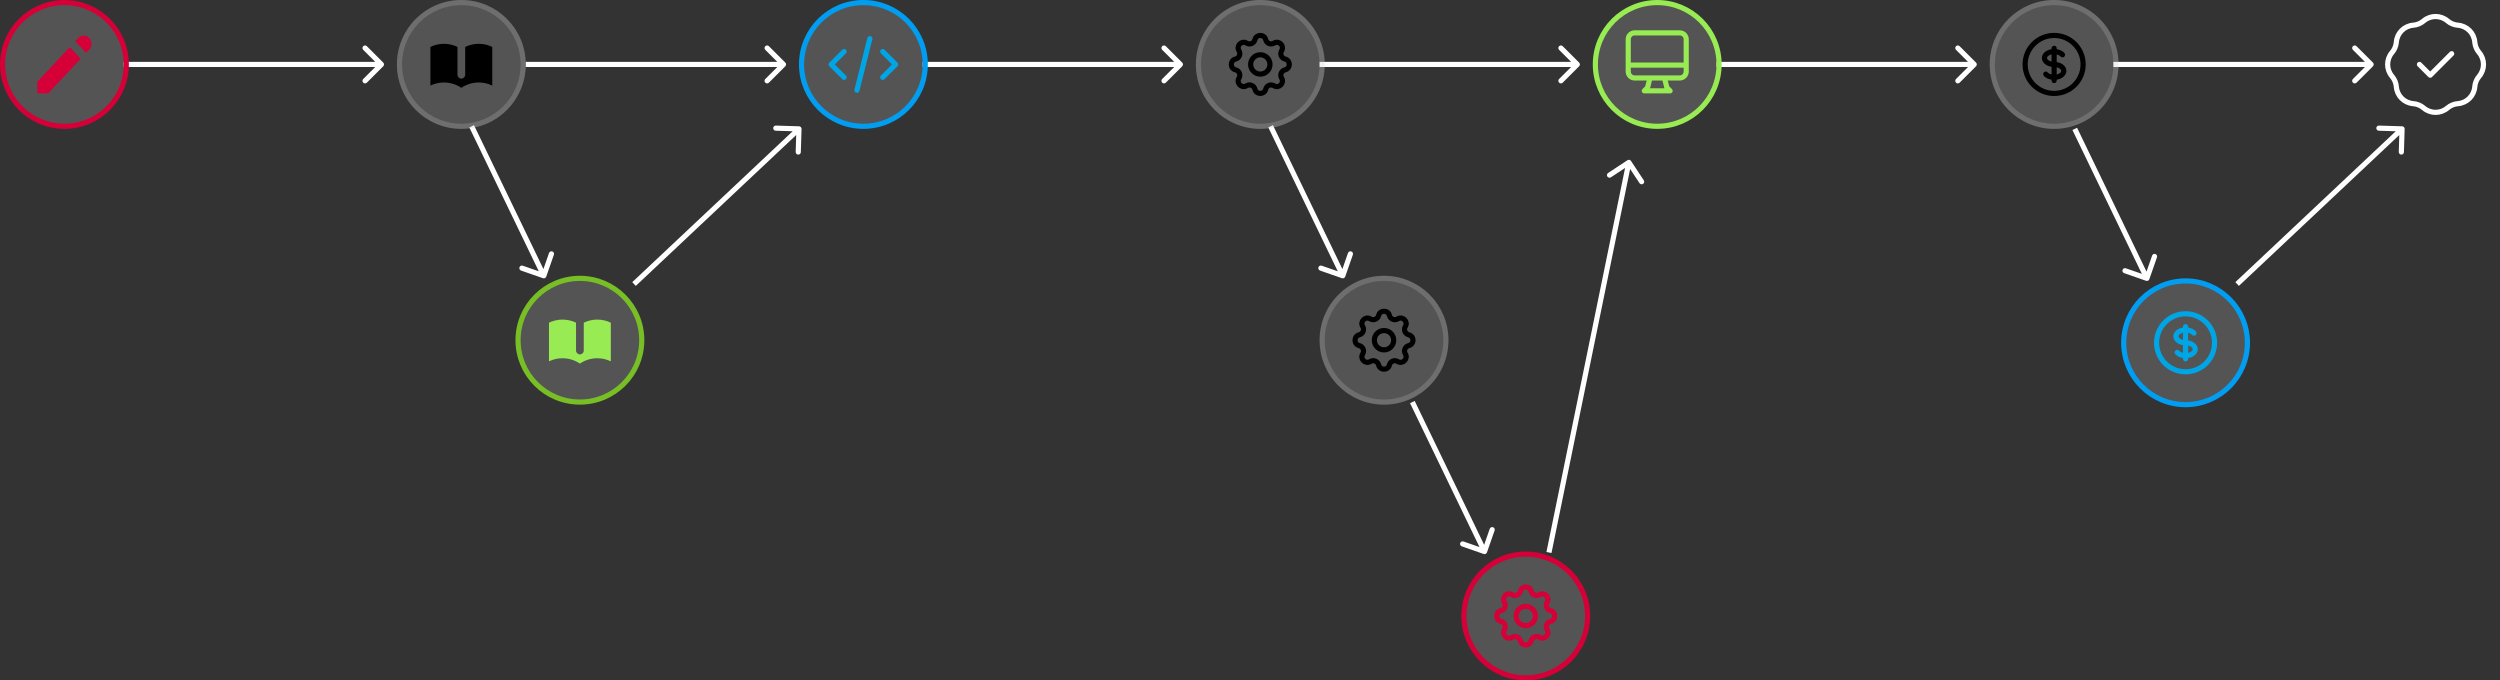 <svg width="970" height="264" viewBox="0 0 970 264" fill="none" xmlns="http://www.w3.org/2000/svg">
<rect x="0" y="0" width="970" height="264" fill="#333333" stroke="none"/>
<path d="M148.707 25.707C149.098 25.317 149.098 24.683 148.707 24.293L142.343 17.929C141.953 17.538 141.319 17.538 140.929 17.929C140.538 18.32 140.538 18.953 140.929 19.343L146.586 25L140.929 30.657C140.538 31.047 140.538 31.68 140.929 32.071C141.319 32.462 141.953 32.462 142.343 32.071L148.707 25.707ZM48 26H148V24H48V26Z" fill="white"/>
<path d="M458.707 25.707C459.098 25.317 459.098 24.683 458.707 24.293L452.343 17.929C451.953 17.538 451.319 17.538 450.929 17.929C450.538 18.32 450.538 18.953 450.929 19.343L456.586 25L450.929 30.657C450.538 31.047 450.538 31.68 450.929 32.071C451.319 32.462 451.953 32.462 452.343 32.071L458.707 25.707ZM358 26H458V24H358V26Z" fill="white"/>
<path d="M612.707 25.707C613.098 25.317 613.098 24.683 612.707 24.293L606.343 17.929C605.953 17.538 605.319 17.538 604.929 17.929C604.538 18.32 604.538 18.953 604.929 19.343L610.586 25L604.929 30.657C604.538 31.047 604.538 31.68 604.929 32.071C605.319 32.462 605.953 32.462 606.343 32.071L612.707 25.707ZM512 26H612V24H512V26Z" fill="white"/>
<path d="M766.707 25.707C767.098 25.317 767.098 24.683 766.707 24.293L760.343 17.929C759.953 17.538 759.319 17.538 758.929 17.929C758.538 18.32 758.538 18.953 758.929 19.343L764.586 25L758.929 30.657C758.538 31.047 758.538 31.68 758.929 32.071C759.319 32.462 759.953 32.462 760.343 32.071L766.707 25.707ZM666 26H766V24H666V26Z" fill="white"/>
<path d="M920.707 25.707C921.098 25.317 921.098 24.683 920.707 24.293L914.343 17.929C913.953 17.538 913.319 17.538 912.929 17.929C912.538 18.32 912.538 18.953 912.929 19.343L918.586 25L912.929 30.657C912.538 31.047 912.538 31.68 912.929 32.071C913.319 32.462 913.953 32.462 914.343 32.071L920.707 25.707ZM820 26H920V24H820V26Z" fill="white"/>
<path d="M304.707 25.707C305.098 25.317 305.098 24.683 304.707 24.293L298.343 17.929C297.953 17.538 297.319 17.538 296.929 17.929C296.538 18.32 296.538 18.953 296.929 19.343L302.586 25L296.929 30.657C296.538 31.047 296.538 31.68 296.929 32.071C297.319 32.462 297.953 32.462 298.343 32.071L304.707 25.707ZM204 26H304V24H204V26Z" fill="white"/>
<path d="M520.671 107.944C521.192 108.126 521.762 107.851 521.944 107.329L524.909 98.832C525.09 98.31 524.815 97.74 524.294 97.558C523.772 97.376 523.202 97.651 523.02 98.173L520.385 105.726L512.832 103.091C512.31 102.91 511.74 103.185 511.558 103.706C511.376 104.228 511.651 104.798 512.173 104.98L520.671 107.944ZM492.099 49.435L520.099 107.435L521.901 106.565L493.901 48.565L492.099 49.435Z" fill="white"/>
<path d="M832.671 108.944C833.192 109.126 833.762 108.851 833.944 108.329L836.909 99.832C837.09 99.31 836.815 98.74 836.294 98.558C835.772 98.376 835.202 98.651 835.02 99.173L832.385 106.726L824.832 104.091C824.31 103.91 823.74 104.185 823.558 104.706C823.376 105.228 823.651 105.798 824.173 105.98L832.671 108.944ZM804.099 50.435L832.099 108.435L833.901 107.565L805.901 49.565L804.099 50.435Z" fill="white"/>
<path d="M210.671 107.944C211.192 108.126 211.762 107.851 211.944 107.329L214.909 98.832C215.09 98.31 214.815 97.74 214.294 97.558C213.772 97.376 213.202 97.651 213.02 98.173L210.385 105.726L202.832 103.091C202.31 102.91 201.74 103.185 201.558 103.706C201.376 104.228 201.651 104.798 202.173 104.98L210.671 107.944ZM182.099 49.435L210.099 107.435L211.901 106.565L183.901 48.565L182.099 49.435Z" fill="white"/>
<path d="M632.835 62.449C632.53 61.988 631.91 61.861 631.449 62.166L623.938 67.123C623.477 67.427 623.35 68.048 623.654 68.509C623.958 68.97 624.579 69.097 625.039 68.793L631.716 64.386L636.123 71.062C636.427 71.523 637.048 71.65 637.509 71.346C637.97 71.042 638.097 70.422 637.792 69.961L632.835 62.449ZM601.98 214.568L632.98 63.201L631.02 62.8L600.02 214.167L601.98 214.568Z" fill="white"/>
<path d="M575.671 214.944C576.192 215.126 576.762 214.851 576.944 214.329L579.909 205.832C580.09 205.31 579.815 204.74 579.294 204.558C578.772 204.376 578.202 204.651 578.02 205.173L575.385 212.726L567.832 210.091C567.31 209.91 566.74 210.185 566.558 210.706C566.376 211.228 566.651 211.798 567.173 211.98L575.671 214.944ZM547.099 156.435L575.099 214.435L576.901 213.565L548.901 155.565L547.099 156.435Z" fill="white"/>
<path d="M311 50.03C311.016 49.478 310.583 49.017 310.031 49L301.035 48.725C300.483 48.708 300.022 49.142 300.005 49.694C299.988 50.246 300.422 50.708 300.974 50.724L308.97 50.969L308.725 58.965C308.709 59.517 309.142 59.978 309.694 59.995C310.246 60.012 310.708 59.578 310.725 59.026L311 50.03ZM246.685 110.932L310.685 50.728L309.315 49.271L245.315 109.475L246.685 110.932Z" fill="white"/>
<path d="M933 50.03C933.016 49.478 932.583 49.017 932.031 49L923.035 48.725C922.483 48.708 922.022 49.142 922.005 49.694C921.988 50.246 922.422 50.708 922.974 50.724L930.97 50.969L930.725 58.965C930.709 59.517 931.142 59.978 931.694 59.995C932.246 60.012 932.708 59.578 932.725 59.026L933 50.03ZM868.685 110.932L932.685 50.728L931.315 49.271L867.315 109.475L868.685 110.932Z" fill="white"/>
<circle cx="25" cy="25" r="24" fill="#D9D9D9" fill-opacity="0.2" stroke="#D50037" stroke-width="2"/>
<circle cx="335" cy="25" r="24" fill="#D9D9D9" fill-opacity="0.2" stroke="#009DF1" stroke-width="2"/>
<circle cx="489" cy="25" r="25" fill="#D9D9D9" fill-opacity="0.2"/>
<circle cx="489" cy="25" r="24" stroke="#D9D9D9" stroke-opacity="0.2" stroke-width="2"/>
<circle cx="537" cy="132" r="25" fill="#D9D9D9" fill-opacity="0.2"/>
<circle cx="537" cy="132" r="24" stroke="#D9D9D9" stroke-opacity="0.2" stroke-width="2"/>
<circle cx="848" cy="133" r="24" fill="#D9D9D9" fill-opacity="0.2" stroke="#009DF1" stroke-width="2"/>
<circle cx="592" cy="239" r="24" fill="#D9D9D9" fill-opacity="0.2" stroke="#D50037" stroke-width="2"/>
<circle cx="643" cy="25" r="24" fill="#D9D9D9" fill-opacity="0.2" stroke="#98EB52" stroke-width="2"/>
<circle cx="797" cy="25" r="25" fill="#D9D9D9" fill-opacity="0.2"/>
<circle cx="797" cy="25" r="24" stroke="#D9D9D9" stroke-opacity="0.2" stroke-width="2"/>
<circle cx="179" cy="25" r="25" fill="#D9D9D9" fill-opacity="0.2"/>
<circle cx="179" cy="25" r="24" stroke="#D9D9D9" stroke-opacity="0.2" stroke-width="2"/>
<circle cx="225" cy="132" r="24" fill="#D9D9D9" fill-opacity="0.2" stroke="#78BF26" stroke-width="2"/>
<path d="M30.379 14.737C31.55 13.487 33.45 13.487 34.621 14.737C35.793 15.987 35.793 18.013 34.621 19.262L33.432 20.531L29.189 16.006L30.379 14.737Z" fill="#D50037"/>
<path d="M27.068 18.268L14.5 31.674V36.2H18.743L31.311 22.794L27.068 18.268Z" fill="#D50037"/>
<path d="M938.75 25L942.917 29.167L951.25 20.833M936.322 9.785C937.817 9.666 939.236 9.078 940.378 8.106C943.041 5.836 946.959 5.836 949.622 8.106C950.764 9.078 952.183 9.666 953.678 9.785C957.166 10.064 959.936 12.834 960.214 16.322C960.334 17.817 960.922 19.236 961.894 20.378C964.164 23.041 964.164 26.959 961.894 29.622C960.922 30.764 960.334 32.183 960.214 33.678C959.936 37.166 957.166 39.936 953.678 40.215C952.183 40.334 950.764 40.922 949.622 41.894C946.959 44.164 943.041 44.164 940.378 41.894C939.236 40.922 937.817 40.334 936.322 40.215C932.834 39.936 930.064 37.166 929.785 33.678C929.666 32.183 929.078 30.764 928.106 29.622C925.836 26.959 925.836 23.041 928.106 20.378C929.078 19.236 929.666 17.817 929.785 16.322C930.064 12.834 932.834 10.064 936.322 9.785Z" stroke="white" stroke-width="2" stroke-linecap="round" stroke-linejoin="round"/>
<path d="M177.5 18.206C175.914 17.434 174.133 17 172.25 17C170.367 17 168.586 17.434 167 18.206V33.206C168.586 32.434 170.367 32 172.25 32C174.753 32 177.077 32.766 179 34.077C180.923 32.766 183.247 32 185.75 32C187.633 32 189.414 32.434 191 33.206V18.206C189.414 17.434 187.633 17 185.75 17C183.867 17 182.086 17.434 180.5 18.206V29C180.5 29.828 179.828 30.5 179 30.5C178.172 30.5 177.5 29.828 177.5 29V18.206Z" fill="black"/>
<path d="M223.5 125.206C221.914 124.434 220.133 124 218.25 124C216.367 124 214.586 124.434 213 125.206V140.206C214.586 139.434 216.367 139 218.25 139C220.753 139 223.077 139.766 225 141.077C226.923 139.766 229.247 139 231.75 139C233.633 139 235.414 139.434 237 140.206V125.206C235.414 124.434 233.633 124 231.75 124C229.867 124 228.086 124.434 226.5 125.206V136C226.5 136.828 225.828 137.5 225 137.5C224.172 137.5 223.5 136.828 223.5 136V125.206Z" fill="#98EB52"/>
<path d="M332.5 35L337.5 15M342.5 20L347.5 25L342.5 30M327.5 30L322.5 25L327.5 20" stroke="#00A5E6" stroke-width="2" stroke-linecap="round" stroke-linejoin="round"/>
<path d="M486.906 15.397C487.439 13.201 490.561 13.201 491.094 15.397C491.439 16.815 493.063 17.488 494.31 16.729C496.239 15.553 498.447 17.761 497.271 19.69C496.512 20.937 497.185 22.561 498.603 22.906C500.799 23.439 500.799 26.561 498.603 27.094C497.185 27.439 496.512 29.063 497.271 30.31C498.447 32.239 496.239 34.447 494.31 33.271C493.063 32.512 491.439 33.185 491.094 34.603C490.561 36.799 487.439 36.799 486.906 34.603C486.561 33.185 484.937 32.512 483.69 33.271C481.761 34.447 479.553 32.239 480.729 30.31C481.488 29.063 480.815 27.439 479.397 27.094C477.201 26.561 477.201 23.439 479.397 22.906C480.815 22.561 481.488 20.937 480.729 19.69C479.553 17.761 481.761 15.553 483.69 16.729C484.937 17.488 486.561 16.815 486.906 15.397Z" stroke="black" stroke-width="2" stroke-linecap="round" stroke-linejoin="round"/>
<path d="M492.75 25C492.75 27.071 491.071 28.75 489 28.75C486.929 28.75 485.25 27.071 485.25 25C485.25 22.929 486.929 21.25 489 21.25C491.071 21.25 492.75 22.929 492.75 25Z" stroke="black" stroke-width="2" stroke-linecap="round" stroke-linejoin="round"/>
<path d="M534.906 122.397C535.439 120.201 538.561 120.201 539.094 122.397C539.439 123.815 541.063 124.488 542.31 123.729C544.239 122.553 546.447 124.761 545.271 126.69C544.512 127.937 545.185 129.561 546.603 129.906C548.799 130.439 548.799 133.561 546.603 134.094C545.185 134.439 544.512 136.063 545.271 137.31C546.447 139.239 544.239 141.447 542.31 140.271C541.063 139.512 539.439 140.185 539.094 141.603C538.561 143.799 535.439 143.799 534.906 141.603C534.561 140.185 532.937 139.512 531.69 140.271C529.761 141.447 527.553 139.239 528.729 137.31C529.488 136.063 528.815 134.439 527.397 134.094C525.201 133.561 525.201 130.439 527.397 129.906C528.815 129.561 529.488 127.937 528.729 126.69C527.553 124.761 529.761 122.553 531.69 123.729C532.937 124.488 534.561 123.815 534.906 122.397Z" stroke="black" stroke-width="2" stroke-linecap="round" stroke-linejoin="round"/>
<path d="M540.75 132C540.75 134.071 539.071 135.75 537 135.75C534.929 135.75 533.25 134.071 533.25 132C533.25 129.929 534.929 128.25 537 128.25C539.071 128.25 540.75 129.929 540.75 132Z" stroke="black" stroke-width="2" stroke-linecap="round" stroke-linejoin="round"/>
<path d="M589.906 229.397C590.439 227.201 593.561 227.201 594.094 229.397C594.439 230.815 596.063 231.488 597.31 230.729C599.239 229.553 601.447 231.761 600.271 233.69C599.512 234.937 600.185 236.561 601.603 236.906C603.799 237.439 603.799 240.561 601.603 241.094C600.185 241.439 599.512 243.063 600.271 244.31C601.447 246.239 599.239 248.447 597.31 247.271C596.063 246.512 594.439 247.185 594.094 248.603C593.561 250.799 590.439 250.799 589.906 248.603C589.561 247.185 587.937 246.512 586.69 247.271C584.761 248.447 582.553 246.239 583.729 244.31C584.488 243.063 583.815 241.439 582.397 241.094C580.201 240.561 580.201 237.439 582.397 236.906C583.815 236.561 584.488 234.937 583.729 233.69C582.553 231.761 584.761 229.553 586.69 230.729C587.937 231.488 589.561 230.815 589.906 229.397Z" stroke="#D50037" stroke-width="2" stroke-linecap="round" stroke-linejoin="round"/>
<path d="M595.75 239C595.75 241.071 594.071 242.75 592 242.75C589.929 242.75 588.25 241.071 588.25 239C588.25 236.929 589.929 235.25 592 235.25C594.071 235.25 595.75 236.929 595.75 239Z" stroke="#D50037" stroke-width="2" stroke-linecap="round" stroke-linejoin="round"/>
<path d="M640.188 30.25L639.25 34L638 35.25H648L646.75 34L645.812 30.25M631.75 25.25H654.25M634.25 30.25H651.75C653.131 30.25 654.25 29.131 654.25 27.75V15.25C654.25 13.869 653.131 12.75 651.75 12.75H634.25C632.869 12.75 631.75 13.869 631.75 15.25V27.75C631.75 29.131 632.869 30.25 634.25 30.25Z" stroke="#98EB52" stroke-width="2" stroke-linecap="round" stroke-linejoin="round"/>
<path d="M799.493 21.905C799.855 22.323 800.487 22.367 800.904 22.005C801.321 21.643 801.366 21.012 801.004 20.595L799.493 21.905ZM794.507 28.095C794.145 27.677 793.513 27.633 793.096 27.995C792.679 28.357 792.634 28.988 792.996 29.405L794.507 28.095ZM798 18.75C798 18.198 797.552 17.75 797 17.75C796.448 17.75 796 18.198 796 18.75H798ZM796 31.25C796 31.802 796.448 32.25 797 32.25C797.552 32.25 798 31.802 798 31.25L796 31.25ZM807.25 25C807.25 30.661 802.661 35.25 797 35.25V37.25C803.765 37.25 809.25 31.765 809.25 25H807.25ZM797 35.25C791.339 35.25 786.75 30.661 786.75 25H784.75C784.75 31.765 790.235 37.25 797 37.25V35.25ZM786.75 25C786.75 19.339 791.339 14.75 797 14.75V12.75C790.235 12.75 784.75 18.235 784.75 25H786.75ZM797 14.75C802.661 14.75 807.25 19.339 807.25 25H809.25C809.25 18.235 803.765 12.75 797 12.75V14.75ZM797 24C796.134 24 795.396 23.764 794.903 23.436C794.403 23.102 794.25 22.752 794.25 22.5H792.25C792.25 23.629 792.936 24.528 793.794 25.1C794.658 25.676 795.795 26 797 26V24ZM794.25 22.5C794.25 22.248 794.403 21.898 794.903 21.564C795.396 21.236 796.134 21 797 21V19C795.795 19 794.658 19.324 793.794 19.9C792.936 20.472 792.25 21.371 792.25 22.5H794.25ZM797 21C798.181 21 799.083 21.433 799.493 21.905L801.004 20.595C800.117 19.573 798.595 19 797 19V21ZM797 26C797.866 26 798.604 26.236 799.097 26.564C799.597 26.898 799.75 27.248 799.75 27.5H801.75C801.75 26.371 801.064 25.472 800.206 24.9C799.342 24.324 798.205 24 797 24V26ZM796 18.75V20H798V18.75H796ZM796 30L796 31.25L798 31.25L798 30L796 30ZM797 29C795.819 29 794.917 28.567 794.507 28.095L792.996 29.405C793.883 30.427 795.405 31 797 31L797 29ZM799.75 27.5C799.75 27.752 799.597 28.102 799.097 28.436C798.604 28.764 797.866 29 797 29V31C798.205 31 799.342 30.676 800.206 30.1C801.064 29.528 801.75 28.629 801.75 27.5H799.75ZM796 20L796 30L798 30L798 20L796 20Z" fill="black"/>
<path d="M850.493 129.905C850.855 130.323 851.487 130.367 851.904 130.005C852.321 129.643 852.366 129.012 852.004 128.595L850.493 129.905ZM845.507 136.095C845.145 135.677 844.513 135.633 844.096 135.995C843.679 136.357 843.634 136.988 843.996 137.405L845.507 136.095ZM849 126.75C849 126.198 848.552 125.75 848 125.75C847.448 125.75 847 126.198 847 126.75H849ZM847 139.25C847 139.802 847.448 140.25 848 140.25C848.552 140.25 849 139.802 849 139.25L847 139.25ZM858.25 133C858.25 138.661 853.661 143.25 848 143.25V145.25C854.765 145.25 860.25 139.765 860.25 133H858.25ZM848 143.25C842.339 143.25 837.75 138.661 837.75 133H835.75C835.75 139.765 841.235 145.25 848 145.25V143.25ZM837.75 133C837.75 127.339 842.339 122.75 848 122.75V120.75C841.235 120.75 835.75 126.235 835.75 133H837.75ZM848 122.75C853.661 122.75 858.25 127.339 858.25 133H860.25C860.25 126.235 854.765 120.75 848 120.75V122.75ZM848 132C847.134 132 846.396 131.764 845.903 131.436C845.403 131.102 845.25 130.752 845.25 130.5H843.25C843.25 131.629 843.936 132.528 844.794 133.1C845.658 133.676 846.795 134 848 134V132ZM845.25 130.5C845.25 130.248 845.403 129.898 845.903 129.564C846.396 129.236 847.134 129 848 129V127C846.795 127 845.658 127.324 844.794 127.9C843.936 128.472 843.25 129.371 843.25 130.5H845.25ZM848 129C849.181 129 850.083 129.433 850.493 129.905L852.004 128.595C851.117 127.573 849.595 127 848 127V129ZM848 134C848.866 134 849.604 134.236 850.097 134.564C850.597 134.898 850.75 135.248 850.75 135.5H852.75C852.75 134.371 852.064 133.472 851.206 132.9C850.342 132.324 849.205 132 848 132V134ZM847 126.75V128H849V126.75H847ZM847 138L847 139.25L849 139.25L849 138L847 138ZM848 137C846.819 137 845.917 136.567 845.507 136.095L843.996 137.405C844.883 138.427 846.405 139 848 139L848 137ZM850.75 135.5C850.75 135.752 850.597 136.102 850.097 136.436C849.604 136.764 848.866 137 848 137V139C849.205 139 850.342 138.676 851.206 138.1C852.064 137.528 852.75 136.629 852.75 135.5H850.75ZM847 128L847 138L849 138L849 128L847 128Z" fill="#00A5E6"/>
</svg>
